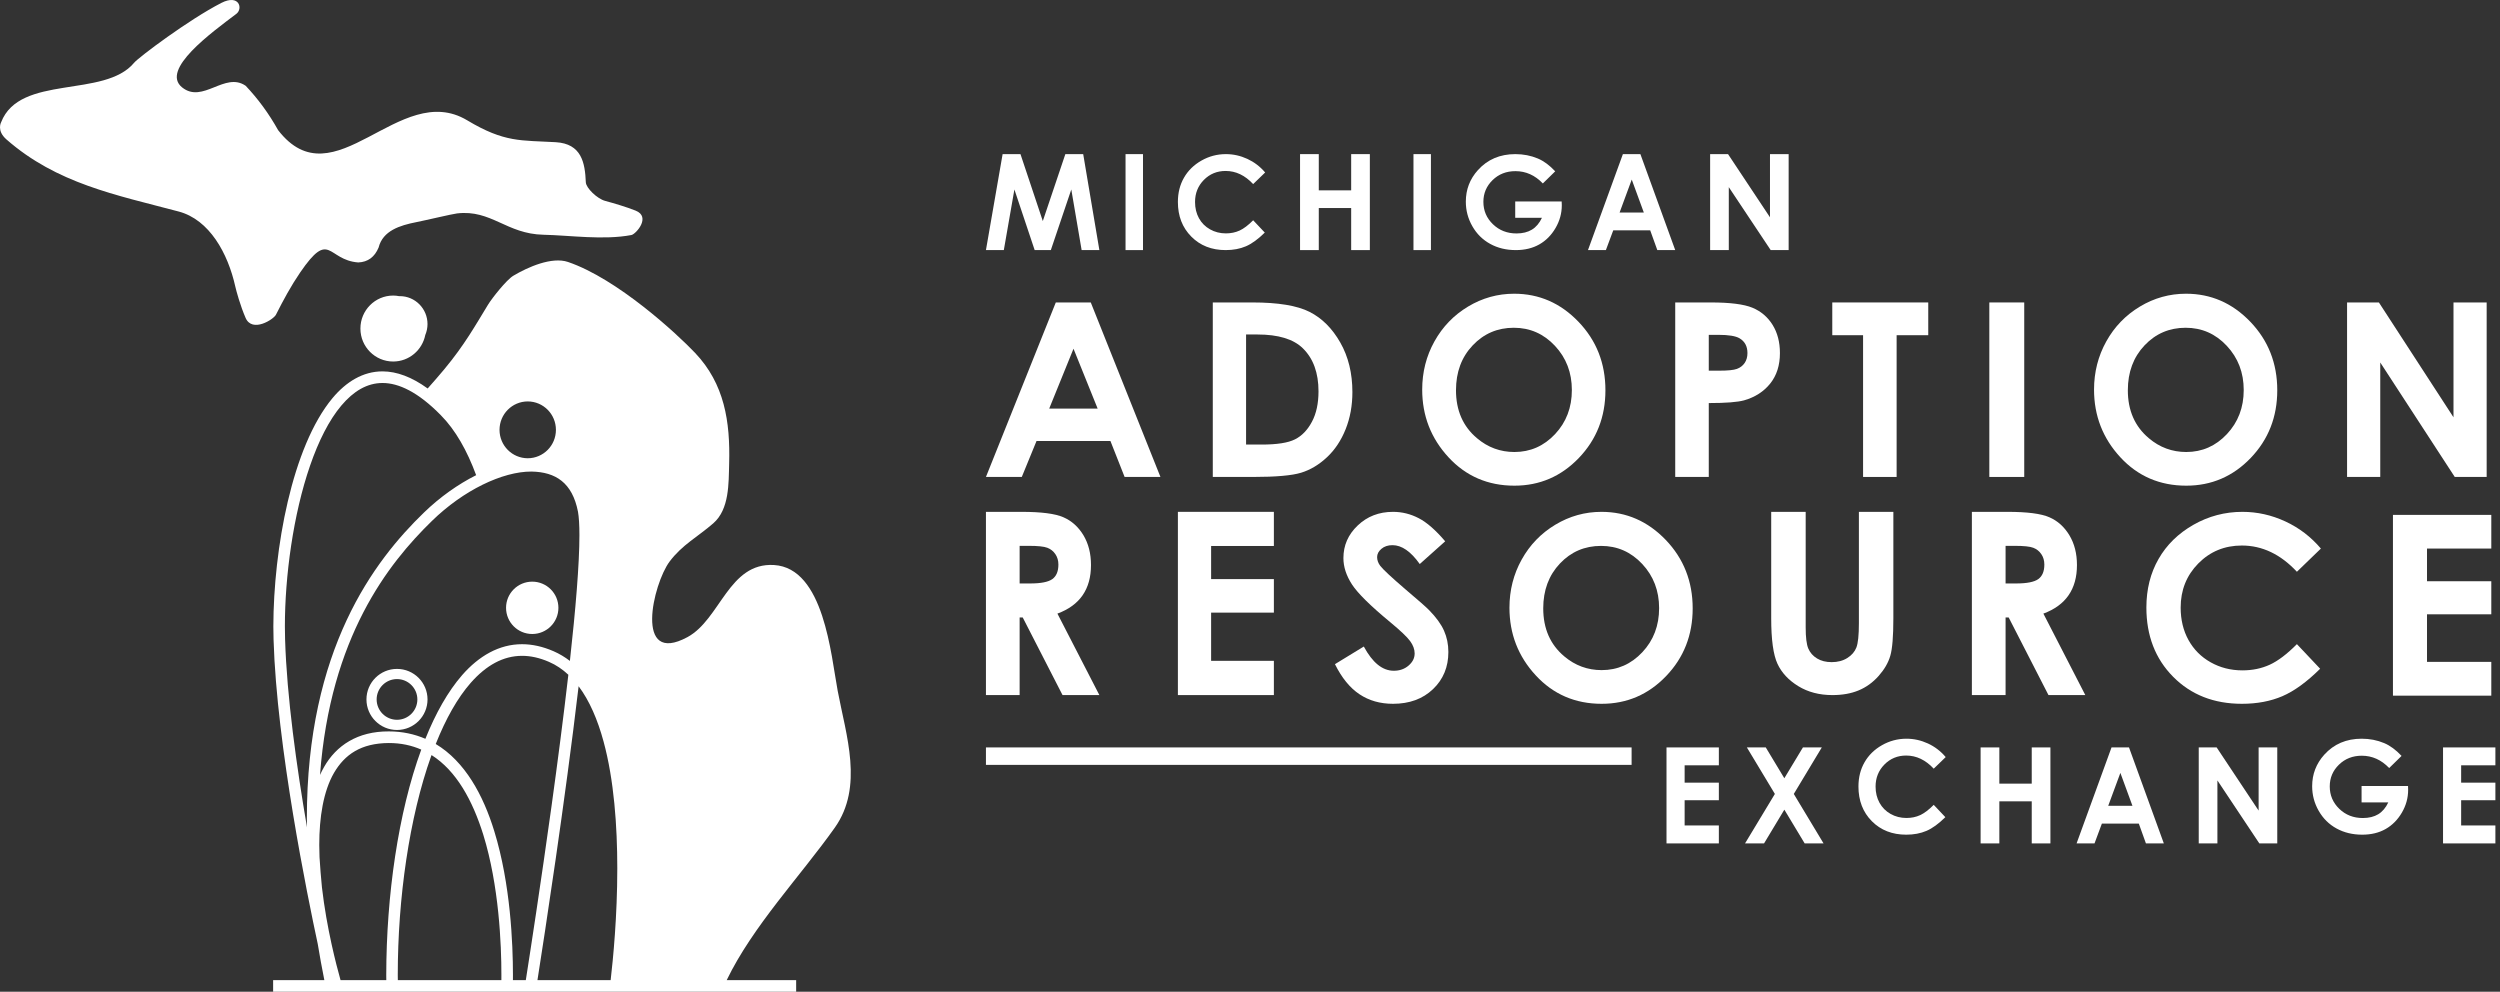<svg width="242" height="96" viewBox="0 0 242 96" fill="none" xmlns="http://www.w3.org/2000/svg">
<rect x="0" y="0" width="242" height="96" fill="#333333" stroke="none"/>
<path fill-rule="evenodd" clip-rule="evenodd" d="M103.915 33.756L101.562 39.555H106.253L103.915 33.756ZM102.201 29.277H105.587L112.331 46.169H108.862L107.49 42.69H100.335L98.909 46.169H95.439L102.201 29.277Z" fill="white"/>
<path fill-rule="evenodd" clip-rule="evenodd" d="M120.62 32.379V43.034H122.127C123.61 43.034 124.687 42.867 125.354 42.529C126.023 42.193 126.57 41.625 126.994 40.828C127.419 40.031 127.631 39.05 127.631 37.885C127.631 36.092 127.126 34.701 126.112 33.712C125.201 32.822 123.737 32.379 121.721 32.379H120.62ZM117.398 29.277H121.243C123.721 29.277 125.562 29.581 126.766 30.19C127.971 30.799 128.961 31.789 129.741 33.16C130.521 34.529 130.912 36.13 130.912 37.959C130.912 39.262 130.693 40.458 130.257 41.548C129.82 42.639 129.219 43.544 128.449 44.263C127.682 44.983 126.851 45.48 125.956 45.757C125.061 46.032 123.508 46.169 121.3 46.169H117.398V29.277Z" fill="white"/>
<path fill-rule="evenodd" clip-rule="evenodd" d="M146.536 31.727C144.957 31.727 143.629 32.297 142.554 33.436C141.476 34.574 140.94 36.02 140.94 37.777C140.94 39.732 141.617 41.28 142.972 42.418C144.023 43.309 145.232 43.754 146.594 43.754C148.135 43.754 149.447 43.176 150.531 42.022C151.615 40.867 152.156 39.444 152.156 37.753C152.156 36.068 151.61 34.644 150.519 33.476C149.428 32.31 148.1 31.727 146.536 31.727ZM146.57 28.432C148.986 28.432 151.061 29.338 152.798 31.149C154.537 32.96 155.405 35.17 155.405 37.778C155.405 40.359 154.547 42.543 152.833 44.331C151.118 46.118 149.04 47.013 146.594 47.013C144.032 47.013 141.904 46.096 140.21 44.259C138.516 42.423 137.669 40.243 137.669 37.717C137.669 36.023 138.062 34.469 138.852 33.051C139.641 31.63 140.726 30.507 142.107 29.676C143.49 28.846 144.978 28.432 146.57 28.432Z" fill="white"/>
<path fill-rule="evenodd" clip-rule="evenodd" d="M165.409 35.881H166.44C167.252 35.881 167.816 35.824 168.133 35.709C168.45 35.593 168.699 35.403 168.882 35.138C169.063 34.873 169.153 34.552 169.153 34.176C169.153 33.525 168.898 33.047 168.388 32.747C168.017 32.526 167.329 32.412 166.324 32.412H165.409V35.881ZM162.162 29.277H165.606C167.469 29.277 168.812 29.448 169.635 29.788C170.459 30.131 171.108 30.681 171.583 31.442C172.058 32.203 172.297 33.117 172.297 34.181C172.297 35.361 171.985 36.341 171.363 37.12C170.74 37.901 169.895 38.447 168.83 38.752C168.204 38.927 167.063 39.017 165.409 39.017V46.169H162.162V29.277Z" fill="white"/>
<path fill-rule="evenodd" clip-rule="evenodd" d="M177.365 29.277H186.655V32.448H183.593V46.169H180.346V32.448H177.365V29.277Z" fill="white"/>
<path fill-rule="evenodd" clip-rule="evenodd" d="M192.567 46.169H195.946V29.277H192.567V46.169Z" fill="white"/>
<path fill-rule="evenodd" clip-rule="evenodd" d="M211.571 31.727C209.992 31.727 208.664 32.297 207.589 33.436C206.514 34.574 205.975 36.02 205.975 37.777C205.975 39.732 206.652 41.28 208.007 42.418C209.059 43.309 210.266 43.754 211.629 43.754C213.169 43.754 214.482 43.176 215.564 42.022C216.649 40.867 217.192 39.444 217.192 37.753C217.192 36.068 216.645 34.644 215.553 33.476C214.462 32.31 213.135 31.727 211.571 31.727ZM211.605 28.432C214.02 28.432 216.096 29.338 217.833 31.149C219.571 32.96 220.439 35.17 220.439 37.778C220.439 40.359 219.583 42.543 217.869 44.331C216.154 46.118 214.075 47.013 211.629 47.013C209.067 47.013 206.939 46.096 205.245 44.259C203.551 42.423 202.703 40.243 202.703 37.717C202.703 36.023 203.098 34.469 203.887 33.051C204.676 31.63 205.761 30.507 207.143 29.676C208.523 28.846 210.011 28.432 211.605 28.432Z" fill="white"/>
<path fill-rule="evenodd" clip-rule="evenodd" d="M227.196 29.277H230.277L237.498 40.394V29.277H240.709V46.169H237.62L230.409 35.089V46.169H227.196V29.277Z" fill="white"/>
<path fill-rule="evenodd" clip-rule="evenodd" d="M98.7 56.479H99.722C100.759 56.479 101.475 56.338 101.866 56.056C102.257 55.773 102.453 55.306 102.453 54.652C102.453 54.264 102.355 53.928 102.161 53.643C101.968 53.355 101.708 53.15 101.383 53.025C101.057 52.899 100.463 52.838 99.596 52.838H98.7V56.479ZM95.439 49.547H98.894C100.788 49.547 102.136 49.719 102.938 50.071C103.741 50.42 104.387 51.001 104.877 51.812C105.364 52.625 105.608 53.584 105.608 54.695C105.608 55.861 105.339 56.834 104.8 57.618C104.26 58.402 103.446 58.996 102.358 59.397L106.419 67.284H102.853L98.999 59.77H98.7V67.284H95.439V49.547Z" fill="white"/>
<path fill-rule="evenodd" clip-rule="evenodd" d="M114.02 49.547H123.311V52.851H117.236V56.057H123.311V59.302H117.236V63.968H123.311V67.284H114.02V49.547Z" fill="white"/>
<path fill-rule="evenodd" clip-rule="evenodd" d="M139.894 52.399L137.432 54.599C136.567 53.38 135.689 52.772 134.793 52.772C134.357 52.772 133.999 52.889 133.722 53.126C133.445 53.362 133.305 53.627 133.305 53.925C133.305 54.221 133.405 54.502 133.603 54.767C133.873 55.12 134.685 55.877 136.04 57.041C137.308 58.113 138.078 58.791 138.347 59.072C139.022 59.762 139.5 60.42 139.78 61.049C140.061 61.68 140.202 62.368 140.202 63.113C140.202 64.564 139.707 65.763 138.716 66.708C137.726 67.654 136.436 68.128 134.843 68.128C133.6 68.128 132.517 67.818 131.594 67.201C130.67 66.585 129.88 65.614 129.223 64.291L132.017 62.584C132.857 64.147 133.823 64.929 134.918 64.929C135.488 64.929 135.968 64.76 136.355 64.423C136.744 64.087 136.938 63.699 136.938 63.257C136.938 62.856 136.792 62.455 136.499 62.056C136.205 61.654 135.559 61.04 134.56 60.214C132.658 58.643 131.43 57.43 130.873 56.576C130.32 55.722 130.042 54.872 130.042 54.02C130.042 52.794 130.503 51.742 131.427 50.865C132.348 49.987 133.488 49.547 134.843 49.547C135.714 49.547 136.545 49.752 137.333 50.162C138.122 50.57 138.975 51.316 139.894 52.399Z" fill="white"/>
<path fill-rule="evenodd" clip-rule="evenodd" d="M154.982 52.843C153.403 52.843 152.076 53.411 151 54.55C149.924 55.69 149.385 57.135 149.385 58.892C149.385 60.848 150.063 62.395 151.418 63.533C152.471 64.423 153.679 64.867 155.04 64.867C156.58 64.867 157.893 64.291 158.977 63.136C160.061 61.982 160.602 60.559 160.602 58.868C160.602 57.184 160.058 55.76 158.966 54.591C157.874 53.425 156.546 52.843 154.982 52.843ZM155.018 49.547C157.432 49.547 159.508 50.454 161.246 52.266C162.981 54.078 163.851 56.288 163.851 58.893C163.851 61.473 162.994 63.658 161.279 65.445C159.566 67.233 157.486 68.128 155.04 68.128C152.48 68.128 150.351 67.21 148.657 65.372C146.962 63.538 146.115 61.358 146.115 58.831C146.115 57.141 146.509 55.585 147.299 54.165C148.087 52.746 149.173 51.623 150.554 50.793C151.935 49.962 153.423 49.547 155.018 49.547Z" fill="white"/>
<path fill-rule="evenodd" clip-rule="evenodd" d="M171.453 49.547H174.79V60.734C174.79 61.699 174.873 62.38 175.044 62.779C175.215 63.179 175.495 63.498 175.888 63.738C176.279 63.976 176.752 64.095 177.305 64.095C177.892 64.095 178.395 63.962 178.82 63.695C179.242 63.431 179.537 63.091 179.697 62.679C179.859 62.269 179.941 61.483 179.941 60.322V49.547H183.277V59.861C183.277 61.602 183.178 62.81 182.98 63.483C182.783 64.159 182.405 64.809 181.847 65.436C181.289 66.064 180.645 66.528 179.917 66.83C179.19 67.133 178.342 67.284 177.377 67.284C176.111 67.284 175.009 66.994 174.071 66.418C173.134 65.842 172.463 65.122 172.059 64.255C171.655 63.387 171.453 61.923 171.453 59.861V49.547Z" fill="white"/>
<path fill-rule="evenodd" clip-rule="evenodd" d="M194.14 56.479H195.162C196.199 56.479 196.915 56.338 197.306 56.056C197.696 55.773 197.893 55.306 197.893 54.652C197.893 54.264 197.796 53.928 197.601 53.643C197.408 53.355 197.149 53.15 196.823 53.025C196.498 52.899 195.902 52.838 195.034 52.838H194.14V56.479ZM190.878 49.547H194.335C196.228 49.547 197.576 49.719 198.378 50.071C199.182 50.42 199.827 51.001 200.316 51.812C200.805 52.625 201.05 53.584 201.05 54.695C201.05 55.861 200.78 56.834 200.24 57.618C199.699 58.402 198.885 58.996 197.799 59.397L201.858 67.284H198.292L194.439 59.77H194.14V67.284H190.878V49.547Z" fill="white"/>
<path fill-rule="evenodd" clip-rule="evenodd" d="M224.662 53.101L222.34 55.347C220.761 53.654 218.985 52.807 217.011 52.807C215.345 52.807 213.941 53.385 212.799 54.539C211.659 55.696 211.088 57.12 211.088 58.813C211.088 59.993 211.341 61.041 211.846 61.956C212.352 62.87 213.065 63.589 213.99 64.11C214.914 64.631 215.939 64.892 217.07 64.892C218.033 64.892 218.913 64.71 219.711 64.345C220.509 63.979 221.385 63.316 222.34 62.353L224.59 64.735C223.301 66.01 222.085 66.895 220.939 67.389C219.792 67.881 218.485 68.128 217.015 68.128C214.306 68.128 212.086 67.256 210.36 65.512C208.633 63.769 207.77 61.533 207.77 58.807C207.77 57.045 208.161 55.477 208.949 54.106C209.734 52.734 210.861 51.633 212.327 50.798C213.792 49.965 215.371 49.547 217.063 49.547C218.502 49.547 219.885 49.856 221.217 50.473C222.55 51.089 223.696 51.965 224.662 53.101Z" fill="white"/>
<path fill-rule="evenodd" clip-rule="evenodd" d="M231.638 49.841H241.158V53.1H234.934V56.264H241.158V59.465H234.934V64.069H241.158V67.34H231.638V49.841Z" fill="white"/>
<path fill-rule="evenodd" clip-rule="evenodd" d="M0.618 13.492C5.499 17.772 11.211 18.861 17.295 20.475C20.275 21.266 22.057 24.513 22.776 27.731C22.87 28.151 23.254 29.576 23.773 30.771C24.415 32.249 26.486 30.912 26.71 30.467C27.424 29.054 28.171 27.669 29.057 26.374C31.956 22.151 31.648 25.176 34.678 25.405C35.611 25.366 36.266 24.883 36.65 23.958C37.062 22.33 38.705 21.818 40.3 21.504C41.189 21.329 43.768 20.715 44.241 20.659C47.56 20.269 49.025 22.647 52.598 22.723C55.172 22.779 58.415 23.265 61.123 22.75C61.545 22.67 63.055 20.991 61.522 20.386C60.579 20.013 59.442 19.681 58.571 19.444C57.804 19.234 56.732 18.205 56.707 17.644C56.629 15.747 56.294 13.91 53.793 13.764C50.443 13.568 48.861 13.828 45.225 11.646C38.659 7.703 32.349 19.629 26.917 12.592C26.037 11.013 24.993 9.585 23.785 8.307C21.765 6.904 19.629 10.073 17.628 8.459C15.502 6.744 20.501 3.139 22.876 1.342C23.541 0.84 23.16 -0.604 21.429 0.281C18.285 1.893 13.419 5.549 12.987 6.07C10.114 9.538 1.921 7.16 0.108 11.836C0.108 11.836 -0.35 12.641 0.618 13.492Z" fill="white"/>
<path fill-rule="evenodd" clip-rule="evenodd" d="M33.818 95.408H35.473L35.424 95.155L33.783 95.207L33.818 95.408Z" fill="white"/>
<path fill-rule="evenodd" clip-rule="evenodd" d="M36.459 67.706C36.46 68.794 37.342 69.673 38.428 69.676C39.518 69.673 40.398 68.794 40.401 67.706C40.398 66.617 39.518 65.736 38.428 65.735C37.342 65.736 36.46 66.617 36.459 67.706ZM35.473 67.706C35.473 66.073 36.796 64.75 38.428 64.75C40.062 64.75 41.383 66.073 41.385 67.706C41.383 69.338 40.062 70.66 38.428 70.662C36.796 70.66 35.473 69.338 35.473 67.706Z" fill="white"/>
<path fill-rule="evenodd" clip-rule="evenodd" d="M54.054 58.837C54.054 60.237 52.92 61.371 51.52 61.371C50.119 61.371 48.986 60.237 48.986 58.837C48.986 57.437 50.119 56.304 51.52 56.304C52.92 56.304 54.054 57.437 54.054 58.837Z" fill="white"/>
<path fill-rule="evenodd" clip-rule="evenodd" d="M41.383 31.367C41.38 29.875 40.183 28.667 38.703 28.666C38.684 28.666 38.668 28.671 38.652 28.671C38.459 28.634 38.262 28.61 38.059 28.61C36.309 28.61 34.888 30.039 34.888 31.806C34.888 33.568 36.309 34.995 38.059 34.995C39.597 34.995 40.877 33.891 41.167 32.427C41.305 32.102 41.382 31.744 41.383 31.367Z" fill="white"/>
<path fill-rule="evenodd" clip-rule="evenodd" d="M52.026 94.875C52.722 90.448 54.708 77.53 56.01 66.428C57.064 67.832 57.856 69.675 58.428 71.791C59.437 75.499 59.755 79.971 59.754 84.061C59.754 88.699 59.349 92.828 59.111 94.875H52.026ZM32.096 91.392C31.742 89.782 31.392 87.876 31.164 85.9C31.066 84.899 30.985 83.916 30.93 82.965C30.915 82.576 30.905 82.189 30.905 81.804C30.903 79.116 31.303 76.591 32.333 74.81C33.375 73.036 34.941 71.94 37.636 71.925C38.805 71.924 39.845 72.152 40.778 72.561C38.54 78.674 37.4 86.703 37.389 94.397C37.389 94.557 37.394 94.715 37.394 94.875H32.964C32.736 94.067 32.418 92.858 32.096 91.392ZM29.718 80.088C28.719 74.265 27.76 67.419 27.596 61.877C27.583 61.475 27.574 61.06 27.577 60.639C27.574 55.78 28.385 49.788 30.016 45.07C30.829 42.711 31.849 40.672 33.039 39.262C34.235 37.845 35.547 37.076 37.027 37.074C38.585 37.072 40.471 37.945 42.673 40.193C44.094 41.626 45.215 43.62 46.091 45.997C44.342 46.877 42.604 48.101 41.04 49.614C36.21 54.285 29.693 62.848 29.704 79.252C29.704 79.525 29.713 79.81 29.718 80.088ZM47.852 80.477C46.785 76.982 45.016 73.716 42.179 72.019C43.144 69.595 44.284 67.558 45.569 66.097C47.067 64.398 48.709 63.486 50.536 63.485C51.349 63.485 52.215 63.666 53.142 64.07C53.83 64.365 54.452 64.789 55.016 65.316C54.542 69.444 53.963 73.885 53.382 78.075C52.357 85.474 51.336 92.082 50.899 94.875H49.651C49.651 94.719 49.653 94.554 49.653 94.377C49.651 91.378 49.427 85.587 47.852 80.477ZM38.504 94.397C38.503 86.937 39.623 79.114 41.728 73.211C41.743 73.171 41.759 73.131 41.774 73.091C44.179 74.614 45.746 77.484 46.785 80.811C48.304 85.724 48.539 91.44 48.535 94.377C48.535 94.556 48.535 94.72 48.534 94.875H38.51C38.509 94.715 38.504 94.557 38.504 94.397ZM51.45 45.647C53.782 45.69 55.397 46.716 55.947 49.528C56.039 50.029 56.088 50.817 56.088 51.806C56.088 54.605 55.716 59.01 55.166 63.977C54.681 63.604 54.155 63.287 53.584 63.038C52.538 62.583 51.518 62.359 50.536 62.359C48.312 62.358 46.355 63.5 44.734 65.352C43.356 66.935 42.169 69.045 41.177 71.516C40.128 71.062 38.956 70.801 37.636 70.8C34.617 70.782 32.544 72.169 31.368 74.246C31.225 74.493 31.098 74.75 30.977 75.014C31.976 61.681 37.558 54.567 41.813 50.425C44.847 47.466 48.629 45.636 51.45 45.647ZM51.085 38.858C52.593 38.862 53.812 40.089 53.814 41.61C53.812 43.129 52.593 44.356 51.085 44.359C49.576 44.356 48.356 43.129 48.353 41.61C48.356 40.089 49.576 38.862 51.085 38.858ZM81.088 66.873C80.436 63.41 79.767 54.984 74.923 54.694C70.534 54.432 69.736 59.948 66.546 61.673C61.346 64.485 63.209 56.507 64.818 54.357C66.036 52.732 67.55 51.96 69.043 50.66C70.612 49.296 70.529 46.789 70.582 44.866C70.694 40.806 70.129 37.158 67.286 34.162C65.523 32.304 59.763 26.988 54.983 25.359C53.416 24.826 51.103 25.852 49.696 26.688C49.026 27.085 47.621 28.87 47.239 29.497C46.008 31.509 44.972 33.383 42.997 35.757C42.491 36.365 41.95 36.983 41.398 37.605C39.864 36.493 38.407 35.952 37.027 35.949C35.13 35.949 33.501 36.964 32.187 38.536C28.259 43.254 26.477 53.161 26.46 60.638C26.46 61.072 26.466 61.497 26.48 61.913C26.791 72.233 29.77 86.783 30.759 91.379C30.944 92.515 31.159 93.685 31.396 94.875H26.439V96H77.068V94.875H70.346C72.857 89.659 77.497 84.789 80.807 80.121C83.62 76.151 81.898 71.179 81.088 66.873Z" fill="white"/>
<path fill-rule="evenodd" clip-rule="evenodd" d="M95.439 74.04H157.939V72.351H95.439V74.04Z" fill="white"/>
<path fill-rule="evenodd" clip-rule="evenodd" d="M161.318 72.351H166.385V74.082H163.072V75.761H166.385V77.462H163.072V79.904H166.385V81.642H161.318V72.351Z" fill="white"/>
<path fill-rule="evenodd" clip-rule="evenodd" d="M169.098 72.351H170.927L172.723 75.334L174.522 72.351H176.35L173.639 76.855L176.52 81.642H174.692L172.725 78.375L170.76 81.642H168.919L171.808 76.853L169.098 72.351Z" fill="white"/>
<path fill-rule="evenodd" clip-rule="evenodd" d="M188.344 73.285L187.185 74.407C186.394 73.561 185.507 73.137 184.519 73.137C183.685 73.137 182.984 73.426 182.413 74.004C181.844 74.582 181.556 75.294 181.556 76.141C181.556 76.73 181.685 77.253 181.937 77.71C182.19 78.167 182.547 78.528 183.009 78.789C183.471 79.05 183.984 79.18 184.548 79.18C185.031 79.18 185.47 79.089 185.87 78.905C186.268 78.724 186.706 78.391 187.185 77.909L188.31 79.101C187.665 79.738 187.057 80.182 186.484 80.427C185.91 80.674 185.257 80.797 184.522 80.797C183.167 80.797 182.056 80.361 181.192 79.49C180.329 78.618 179.898 77.5 179.898 76.137C179.898 75.256 180.094 74.472 180.488 73.786C180.88 73.101 181.444 72.549 182.177 72.133C182.911 71.716 183.7 71.507 184.547 71.507C185.265 71.507 185.958 71.662 186.624 71.969C187.289 72.276 187.863 72.716 188.344 73.285Z" fill="white"/>
<path fill-rule="evenodd" clip-rule="evenodd" d="M191.723 72.351H193.536V75.856H196.672V72.351H198.48V81.642H196.672V77.569H193.536V81.642H191.723V72.351Z" fill="white"/>
<path fill-rule="evenodd" clip-rule="evenodd" d="M205.252 74.816L204.075 78.004H206.421L205.252 74.816ZM204.395 72.351H206.088L209.459 81.642H207.726L207.038 79.727H203.461L202.749 81.642H201.013L204.395 72.351Z" fill="white"/>
<path fill-rule="evenodd" clip-rule="evenodd" d="M212.838 72.351H214.572L218.634 78.465V72.351H220.439V81.642H218.703L214.645 75.546V81.642H212.838V72.351Z" fill="white"/>
<path fill-rule="evenodd" clip-rule="evenodd" d="M232.471 73.172L231.273 74.346C230.515 73.553 229.63 73.154 228.62 73.154C227.741 73.154 227.004 73.443 226.411 74.02C225.816 74.598 225.52 75.3 225.52 76.124C225.52 76.979 225.829 77.702 226.444 78.296C227.06 78.89 227.821 79.185 228.724 79.185C229.313 79.185 229.808 79.063 230.213 78.819C230.615 78.575 230.941 78.192 231.188 77.67H228.6V76.088H233.097L233.108 76.462C233.108 77.236 232.906 77.968 232.501 78.663C232.095 79.355 231.57 79.884 230.926 80.25C230.285 80.615 229.528 80.797 228.662 80.797C227.732 80.797 226.905 80.596 226.179 80.198C225.451 79.801 224.877 79.232 224.453 78.494C224.029 77.756 223.817 76.962 223.817 76.106C223.817 74.936 224.21 73.918 224.991 73.052C225.919 72.024 227.127 71.507 228.613 71.507C229.39 71.507 230.117 71.65 230.793 71.934C231.365 72.175 231.922 72.587 232.471 73.172Z" fill="white"/>
<path fill-rule="evenodd" clip-rule="evenodd" d="M236.486 72.351H241.554V74.082H238.239V75.761H241.554V77.462H238.239V79.904H241.554V81.642H236.486V72.351Z" fill="white"/>
<path fill-rule="evenodd" clip-rule="evenodd" d="M97.053 14.919H98.782L100.944 21.399L103.126 14.919H104.854L106.419 24.209H104.702L103.702 18.342L101.721 24.209H100.156L98.194 18.342L97.17 24.209H95.439L97.053 14.919Z" fill="white"/>
<path fill-rule="evenodd" clip-rule="evenodd" d="M108.952 24.209H110.642V14.919H108.952V24.209Z" fill="white"/>
<path fill-rule="evenodd" clip-rule="evenodd" d="M122.466 16.696L121.306 17.819C120.516 16.971 119.628 16.549 118.64 16.549C117.807 16.549 117.107 16.837 116.536 17.414C115.965 17.993 115.68 18.705 115.68 19.552C115.68 20.143 115.806 20.665 116.058 21.124C116.311 21.581 116.668 21.941 117.13 22.2C117.592 22.462 118.106 22.592 118.67 22.592C119.151 22.592 119.592 22.5 119.991 22.318C120.389 22.136 120.828 21.805 121.306 21.322L122.431 22.514C121.786 23.151 121.179 23.593 120.606 23.84C120.032 24.087 119.378 24.209 118.643 24.209C117.288 24.209 116.179 23.774 115.316 22.901C114.452 22.03 114.02 20.914 114.02 19.549C114.02 18.668 114.216 17.883 114.611 17.198C115.003 16.512 115.567 15.961 116.299 15.545C117.032 15.127 117.821 14.919 118.667 14.919C119.387 14.919 120.079 15.074 120.745 15.381C121.41 15.69 121.984 16.127 122.466 16.696Z" fill="white"/>
<path fill-rule="evenodd" clip-rule="evenodd" d="M125.845 14.919H127.658V18.426H130.794V14.919H132.601V24.209H130.794V20.137H127.658V24.209H125.845V14.919Z" fill="white"/>
<path fill-rule="evenodd" clip-rule="evenodd" d="M136.824 24.209H138.514V14.919H136.824V24.209Z" fill="white"/>
<path fill-rule="evenodd" clip-rule="evenodd" d="M150.544 16.584L149.346 17.758C148.588 16.963 147.704 16.567 146.694 16.567C145.814 16.567 145.077 16.855 144.483 17.433C143.891 18.011 143.592 18.711 143.592 19.537C143.592 20.392 143.901 21.115 144.518 21.708C145.134 22.301 145.893 22.598 146.798 22.598C147.387 22.598 147.882 22.476 148.285 22.231C148.689 21.988 149.014 21.604 149.262 21.081H146.673V19.502H151.17L151.182 19.873C151.182 20.647 150.98 21.382 150.575 22.075C150.169 22.77 149.644 23.297 149.001 23.661C148.357 24.026 147.6 24.209 146.734 24.209C145.807 24.209 144.98 24.011 144.253 23.61C143.525 23.212 142.949 22.644 142.527 21.906C142.103 21.168 141.892 20.373 141.892 19.52C141.892 18.349 142.281 17.33 143.063 16.465C143.992 15.435 145.199 14.919 146.685 14.919C147.464 14.919 148.191 15.061 148.867 15.345C149.439 15.587 149.998 16 150.544 16.584Z" fill="white"/>
<path fill-rule="evenodd" clip-rule="evenodd" d="M157.953 17.382L156.777 20.572H159.122L157.953 17.382ZM157.096 14.919H158.79L162.162 24.209H160.428L159.74 22.296H156.163L155.45 24.209H153.716L157.096 14.919Z" fill="white"/>
<path fill-rule="evenodd" clip-rule="evenodd" d="M165.54 14.919H167.274L171.334 21.034V14.919H173.141V24.209H171.403L167.347 18.116V24.209H165.54V14.919Z" fill="white"/>
</svg>
